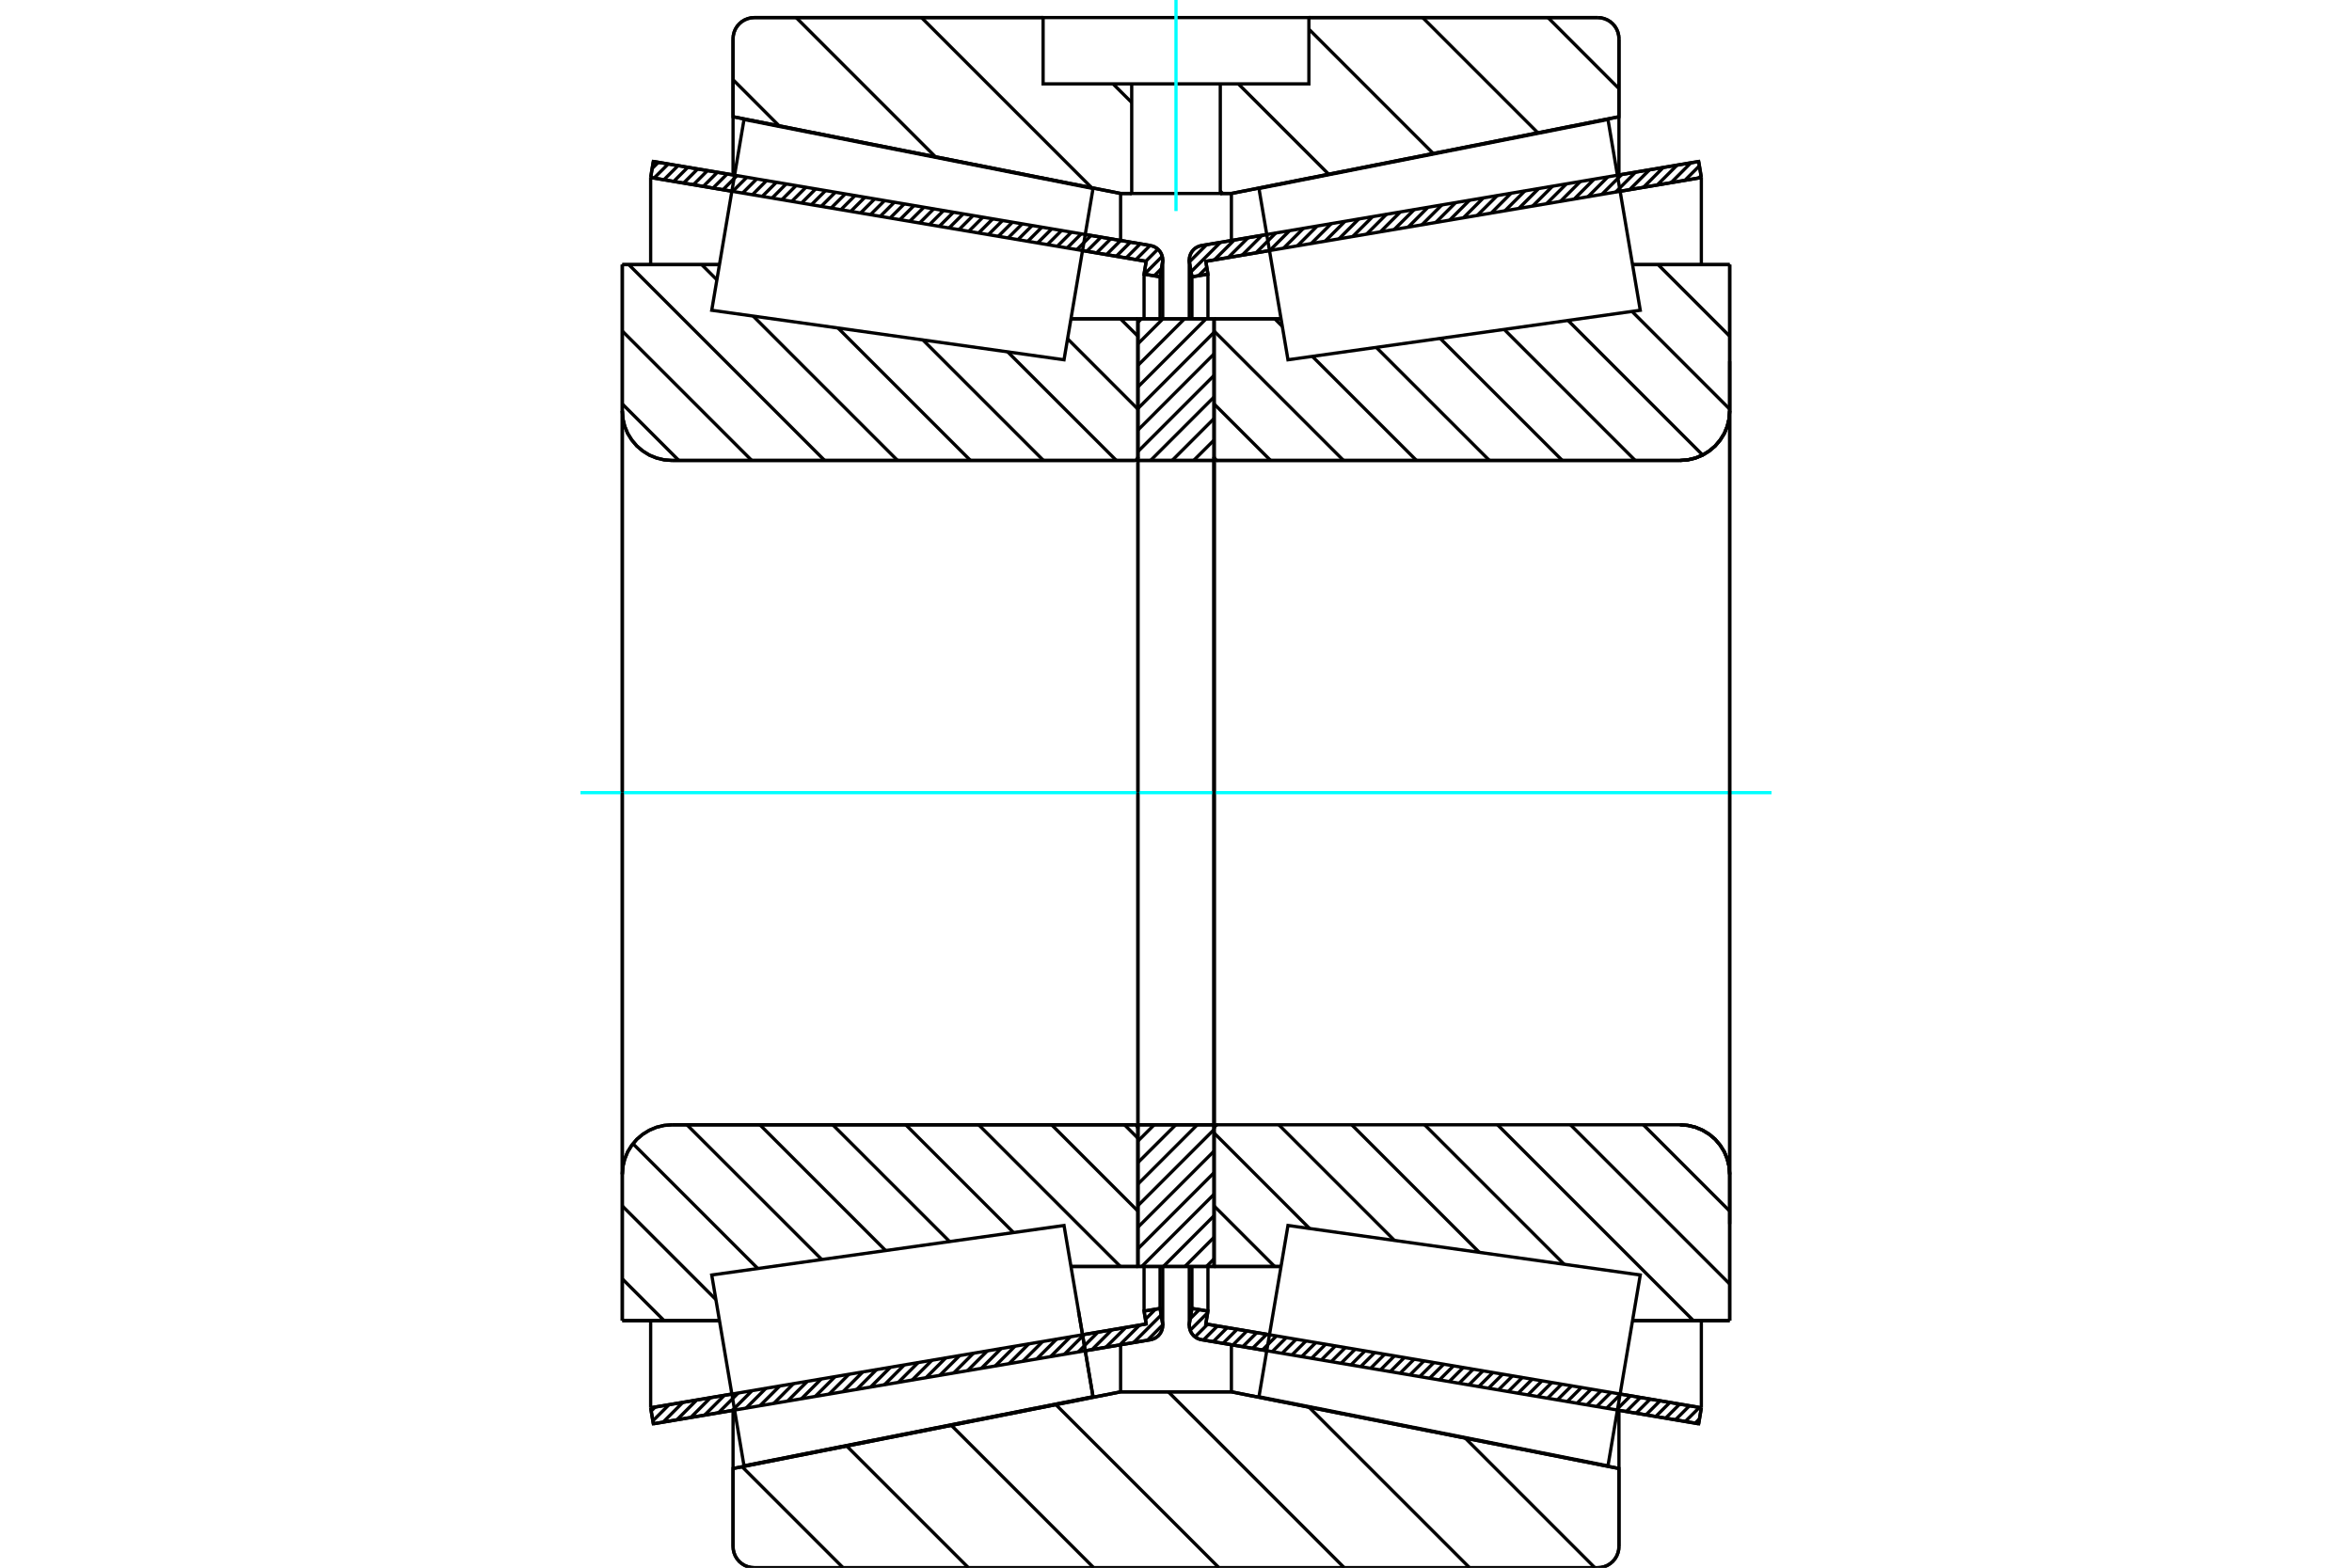 <?xml version="1.0" standalone="no"?>
<!DOCTYPE svg PUBLIC "-//W3C//DTD SVG 1.1//EN"
	"http://www.w3.org/Graphics/SVG/1.1/DTD/svg11.dtd">
<svg xmlns="http://www.w3.org/2000/svg" height="100%" width="100%" viewBox="0 0 36000 24000">
	<rect x="-1800" y="-1200" width="39600" height="26400" style="fill:#FFF"/>
	<g style="fill:none; fill-rule:evenodd" transform="matrix(1 0 0 1 0 0)">
		<g style="fill:none; stroke:#000; stroke-width:50; shape-rendering:geometricPrecision">
			<line x1="26000" y1="21797" x2="24757" y2="21587"/>
			<line x1="19389" y1="20679" x2="18390" y2="20510"/>
			<line x1="26041" y1="21552" x2="26000" y2="21797"/>
			<line x1="18456" y1="20269" x2="19431" y2="20434"/>
			<line x1="24798" y1="21341" x2="26041" y2="21552"/>
			<line x1="18489" y1="20072" x2="18456" y2="20269"/>
			<line x1="18244" y1="20031" x2="18489" y2="20072"/>
			<line x1="18207" y1="20252" x2="18244" y2="20031"/>
			<polyline points="18207,20252 18204,20270 18203,20289 18206,20324 18214,20358 18227,20390 18246,20420 18268,20447 18294,20469 18324,20488 18356,20501 18390,20510"/>
			<line x1="18390" y1="3759" x2="19389" y2="3590"/>
			<line x1="24757" y1="2682" x2="26000" y2="2472"/>
			<polyline points="18390,3759 18356,3768 18324,3781 18294,3800 18268,3823 18246,3849 18227,3879 18214,3911 18206,3945 18203,3980 18204,3999 18207,4017"/>
			<line x1="18244" y1="4238" x2="18207" y2="4017"/>
			<line x1="18489" y1="4197" x2="18244" y2="4238"/>
			<line x1="18456" y1="4001" x2="18489" y2="4197"/>
			<line x1="26041" y1="2718" x2="24798" y2="2928"/>
			<line x1="19431" y1="3836" x2="18456" y2="4001"/>
			<line x1="26000" y1="2472" x2="26041" y2="2718"/>
			<line x1="18244" y1="19389" x2="18244" y2="20031"/>
			<line x1="18244" y1="4238" x2="18244" y2="4881"/>
			<line x1="18489" y1="19389" x2="18489" y2="20072"/>
			<line x1="18489" y1="4197" x2="18489" y2="4881"/>
			<line x1="26041" y1="20218" x2="26041" y2="21552"/>
			<line x1="26041" y1="2718" x2="26041" y2="4051"/>
			<line x1="18203" y1="19388" x2="18203" y2="20289"/>
			<line x1="18203" y1="3980" x2="18203" y2="4881"/>
			<line x1="17610" y1="20510" x2="16611" y2="20679"/>
			<line x1="11243" y1="21587" x2="10000" y2="21797"/>
			<polyline points="17610,20510 17644,20501 17676,20488 17706,20469 17732,20447 17754,20420 17773,20390 17786,20358 17794,20324 17797,20289 17796,20270 17793,20252"/>
			<line x1="17756" y1="20031" x2="17793" y2="20252"/>
			<line x1="17511" y1="20072" x2="17756" y2="20031"/>
			<line x1="17544" y1="20269" x2="17511" y2="20072"/>
			<line x1="9959" y1="21552" x2="11202" y2="21341"/>
			<line x1="16569" y1="20434" x2="17544" y2="20269"/>
			<line x1="10000" y1="21797" x2="9959" y2="21552"/>
			<line x1="10000" y1="2472" x2="11243" y2="2682"/>
			<line x1="16611" y1="3590" x2="17610" y2="3759"/>
			<line x1="9959" y1="2718" x2="10000" y2="2472"/>
			<line x1="17544" y1="4001" x2="16569" y2="3836"/>
			<line x1="11202" y1="2928" x2="9959" y2="2718"/>
			<line x1="17511" y1="4197" x2="17544" y2="4001"/>
			<line x1="17756" y1="4238" x2="17511" y2="4197"/>
			<line x1="17793" y1="4017" x2="17756" y2="4238"/>
			<polyline points="17793,4017 17796,3999 17797,3980 17794,3945 17786,3911 17773,3879 17754,3849 17732,3823 17706,3800 17676,3781 17644,3768 17610,3759"/>
			<line x1="17511" y1="4881" x2="17511" y2="4197"/>
			<line x1="17511" y1="20072" x2="17511" y2="19389"/>
			<line x1="9959" y1="4051" x2="9959" y2="2718"/>
			<line x1="9959" y1="21552" x2="9959" y2="20218"/>
			<line x1="17756" y1="4881" x2="17756" y2="4238"/>
			<line x1="17756" y1="20031" x2="17756" y2="19389"/>
			<line x1="17797" y1="4881" x2="17797" y2="3980"/>
			<line x1="17797" y1="20289" x2="17797" y2="19388"/>
			<line x1="18583" y1="4881" x2="19608" y2="4881"/>
			<polyline points="18583,6995 18584,7004 18586,7012 18589,7020 18593,7027 18599,7034 18605,7039 18613,7044 18621,7047 18629,7049 18637,7049"/>
			<line x1="25716" y1="7049" x2="18637" y2="7049"/>
			<polyline points="25716,7049 25835,7040 25951,7012 26061,6967 26162,6904 26253,6827 26330,6736 26393,6635 26438,6525 26466,6409 26475,6290"/>
			<line x1="26475" y1="4051" x2="26475" y2="6290"/>
			<line x1="26475" y1="4051" x2="24988" y2="4051"/>
			<line x1="26475" y1="20218" x2="24988" y2="20218"/>
			<line x1="26475" y1="17979" x2="26475" y2="20218"/>
			<polyline points="26475,17979 26466,17860 26438,17745 26393,17634 26330,17533 26253,17442 26162,17365 26061,17303 25951,17257 25835,17229 25716,17220"/>
			<polyline points="18637,17220 18629,17220 18621,17222 18613,17226 18605,17230 18599,17236 18593,17242 18589,17249 18586,17257 18584,17266 18583,17274"/>
			<line x1="19608" y1="19389" x2="18583" y2="19389"/>
			<line x1="24988" y1="4767" x2="24988" y2="4767"/>
			<line x1="24988" y1="19502" x2="24988" y2="19502"/>
			<line x1="18583" y1="7049" x2="18583" y2="17220"/>
			<polyline points="18583,6995 18584,7004 18586,7012 18589,7020 18593,7027 18599,7034 18605,7039 18613,7044 18621,7047 18629,7049 18637,7049"/>
			<polyline points="18637,17220 18629,17220 18621,17222 18613,17226 18605,17230 18599,17236 18593,17242 18589,17249 18586,17257 18584,17266 18583,17274"/>
			<polyline points="25716,7049 25835,7040 25951,7012 26061,6967 26162,6904 26253,6827 26330,6736 26393,6635 26438,6525 26466,6409 26475,6290"/>
			<polyline points="26475,17979 26466,17860 26438,17745 26393,17634 26330,17533 26253,17442 26162,17365 26061,17303 25951,17257 25835,17229 25716,17220"/>
			<line x1="17417" y1="19389" x2="16392" y2="19389"/>
			<polyline points="17417,17274 17416,17266 17414,17257 17411,17249 17407,17242 17401,17236 17395,17230 17387,17226 17379,17222 17371,17220 17363,17220"/>
			<line x1="10284" y1="17220" x2="17363" y2="17220"/>
			<polyline points="10284,17220 10165,17229 10049,17257 9939,17303 9838,17365 9747,17442 9670,17533 9607,17634 9562,17745 9534,17860 9525,17979"/>
			<line x1="9525" y1="20218" x2="9525" y2="17979"/>
			<line x1="9525" y1="20218" x2="11012" y2="20218"/>
			<line x1="9525" y1="4051" x2="11012" y2="4051"/>
			<line x1="9525" y1="6290" x2="9525" y2="4051"/>
			<polyline points="9525,6290 9534,6409 9562,6525 9607,6635 9670,6736 9747,6827 9838,6904 9939,6967 10049,7012 10165,7040 10284,7049"/>
			<line x1="17363" y1="7049" x2="10284" y2="7049"/>
			<polyline points="17363,7049 17371,7049 17379,7047 17387,7044 17395,7039 17401,7034 17407,7027 17411,7020 17414,7012 17416,7004 17417,6995"/>
			<line x1="16392" y1="4881" x2="17417" y2="4881"/>
			<line x1="11012" y1="19502" x2="11012" y2="19502"/>
			<line x1="11012" y1="4767" x2="11012" y2="4767"/>
			<line x1="9525" y1="17979" x2="9525" y2="6290"/>
			<line x1="24455" y1="24000" x2="11545" y2="24000"/>
			<polyline points="24455,24000 24506,23996 24555,23984 24603,23965 24646,23938 24685,23905 24718,23866 24745,23822 24764,23775 24776,23725 24780,23675"/>
			<line x1="24780" y1="22482" x2="24780" y2="23675"/>
			<line x1="18848" y1="21308" x2="24780" y2="22482"/>
			<line x1="17152" y1="21308" x2="18848" y2="21308"/>
			<line x1="11220" y1="22482" x2="17152" y2="21308"/>
			<line x1="11220" y1="23675" x2="11220" y2="22482"/>
			<polyline points="11220,23675 11224,23725 11236,23775 11255,23822 11282,23866 11315,23905 11354,23938 11397,23965 11445,23984 11494,23996 11545,24000"/>
			<line x1="11545" y1="269" x2="15966" y2="269"/>
			<line x1="20034" y1="269" x2="24455" y2="269"/>
			<polyline points="11545,269 11494,273 11445,285 11397,305 11354,331 11315,365 11282,403 11255,447 11236,494 11224,544 11220,595"/>
			<line x1="11220" y1="1787" x2="11220" y2="595"/>
			<line x1="17152" y1="2962" x2="11220" y2="1787"/>
			<line x1="18848" y1="2962" x2="18678" y2="2962"/>
			<line x1="17322" y1="2962" x2="17152" y2="2962"/>
			<line x1="24780" y1="1787" x2="18848" y2="2962"/>
			<line x1="24780" y1="595" x2="24780" y2="1787"/>
			<polyline points="24780,595 24776,544 24764,494 24745,447 24718,403 24685,365 24646,331 24603,305 24555,285 24506,273 24455,269"/>
			<line x1="17152" y1="20587" x2="17152" y2="21308"/>
			<line x1="17152" y1="2962" x2="17152" y2="3682"/>
			<line x1="18848" y1="20587" x2="18848" y2="21308"/>
			<line x1="18848" y1="2962" x2="18848" y2="3682"/>
			<line x1="11220" y1="21591" x2="11220" y2="22482"/>
			<line x1="11220" y1="1787" x2="11220" y2="2679"/>
			<line x1="24780" y1="21591" x2="24780" y2="22482"/>
			<line x1="24780" y1="1787" x2="24780" y2="2679"/>
			<line x1="17417" y1="17220" x2="18583" y2="17220"/>
			<line x1="17417" y1="19389" x2="17417" y2="17220"/>
			<line x1="18583" y1="19389" x2="17417" y2="19389"/>
			<line x1="18583" y1="17220" x2="18583" y2="19389"/>
			<line x1="18583" y1="7049" x2="17417" y2="7049"/>
			<line x1="18583" y1="4881" x2="18583" y2="7049"/>
			<line x1="17417" y1="4881" x2="18583" y2="4881"/>
			<line x1="17417" y1="7049" x2="17417" y2="4881"/>
			<line x1="18583" y1="7049" x2="18583" y2="17220"/>
			<line x1="17417" y1="7049" x2="17417" y2="17220"/>
		</g>
		<g style="fill:none; stroke:#0FF; stroke-width:50; shape-rendering:geometricPrecision">
			<line x1="8885" y1="12135" x2="27115" y2="12135"/>
		</g>
		<g style="fill:none; stroke:#000; stroke-width:50; shape-rendering:geometricPrecision">
			<line x1="23693" y1="269" x2="24780" y2="1357"/>
			<line x1="21775" y1="269" x2="23539" y2="2033"/>
			<line x1="20034" y1="446" x2="21938" y2="2350"/>
			<line x1="18954" y1="1284" x2="20337" y2="2667"/>
			<line x1="17036" y1="1284" x2="17322" y2="1569"/>
			<line x1="18678" y1="2925" x2="18714" y2="2962"/>
			<line x1="14104" y1="269" x2="16709" y2="2874"/>
			<line x1="12186" y1="269" x2="14317" y2="2400"/>
			<line x1="11220" y1="1220" x2="11926" y2="1927"/>
			<line x1="22427" y1="22016" x2="24411" y2="24000"/>
			<line x1="20036" y1="21543" x2="22493" y2="24000"/>
			<line x1="17883" y1="21308" x2="20575" y2="24000"/>
			<line x1="16161" y1="21504" x2="18657" y2="24000"/>
			<line x1="14561" y1="21821" x2="16740" y2="24000"/>
			<line x1="12960" y1="22138" x2="14822" y2="24000"/>
			<line x1="11359" y1="22455" x2="12904" y2="24000"/>
			<line x1="20034" y1="269" x2="24455" y2="269"/>
			<polyline points="24780,595 24776,544 24764,494 24745,447 24718,403 24685,365 24646,331 24603,305 24555,285 24506,273 24455,269"/>
			<polyline points="24780,595 24780,1787 18848,2962 18678,2962"/>
			<polyline points="15966,269 11545,269 11494,273 11445,285 11397,305 11354,331 11315,365 11282,403 11255,447 11236,494 11224,544 11220,595 11220,1787 17152,2962 17322,2962"/>
			<polyline points="18000,21308 17152,21308 11220,22482 11220,23675 11224,23725 11236,23775 11255,23822 11282,23866 11315,23905 11354,23938 11397,23965 11445,23984 11494,23996 11545,24000 18000,24000"/>
			<polyline points="18000,21308 18848,21308 24780,22482 24780,23675"/>
			<polyline points="24455,24000 24506,23996 24555,23984 24603,23965 24646,23938 24685,23905 24718,23866 24745,23822 24764,23775 24776,23725 24780,23675"/>
			<line x1="24455" y1="24000" x2="18000" y2="24000"/>
			<line x1="17150" y1="4881" x2="17417" y2="5147"/>
			<line x1="16341" y1="5187" x2="17417" y2="6264"/>
			<line x1="15424" y1="5387" x2="17087" y2="7049"/>
			<line x1="14126" y1="5204" x2="15971" y2="7049"/>
			<line x1="12827" y1="5022" x2="14854" y2="7049"/>
			<line x1="11528" y1="4839" x2="13738" y2="7049"/>
			<line x1="10740" y1="4051" x2="10973" y2="4284"/>
			<line x1="9624" y1="4051" x2="12622" y2="7049"/>
			<line x1="9525" y1="5068" x2="11506" y2="7049"/>
			<line x1="9525" y1="6184" x2="10390" y2="7049"/>
			<line x1="17212" y1="17220" x2="17417" y2="17425"/>
			<line x1="16096" y1="17220" x2="17417" y2="18541"/>
			<line x1="14980" y1="17220" x2="17149" y2="19389"/>
			<line x1="13864" y1="17220" x2="15514" y2="18870"/>
			<line x1="12747" y1="17220" x2="14535" y2="19007"/>
			<line x1="11631" y1="17220" x2="13556" y2="19145"/>
			<line x1="10515" y1="17220" x2="12578" y2="19282"/>
			<line x1="9688" y1="17509" x2="11599" y2="19420"/>
			<line x1="9525" y1="18462" x2="10957" y2="19894"/>
			<line x1="9525" y1="19578" x2="10165" y2="20218"/>
			<polyline points="17417,12135 17417,4881 17417,6995"/>
			<polyline points="17363,7049 17371,7049 17379,7047 17387,7044 17395,7039 17401,7034 17407,7027 17411,7020 17414,7012 17416,7004 17417,6995"/>
			<line x1="17363" y1="7049" x2="10284" y2="7049"/>
			<polyline points="9525,6290 9534,6409 9562,6525 9607,6635 9670,6736 9747,6827 9838,6904 9939,6967 10049,7012 10165,7040 10284,7049"/>
			<line x1="9525" y1="6290" x2="9525" y2="4051"/>
			<line x1="9525" y1="6290" x2="9525" y2="12135"/>
			<line x1="9525" y1="4051" x2="11012" y2="4051"/>
			<line x1="16392" y1="4881" x2="17417" y2="4881"/>
			<line x1="17417" y1="19389" x2="16392" y2="19389"/>
			<line x1="11012" y1="20218" x2="9525" y2="20218"/>
			<line x1="9525" y1="12135" x2="9525" y2="17979"/>
			<line x1="9525" y1="20218" x2="9525" y2="17979"/>
			<polyline points="10284,17220 10165,17229 10049,17257 9939,17303 9838,17365 9747,17442 9670,17533 9607,17634 9562,17745 9534,17860 9525,17979"/>
			<line x1="10284" y1="17220" x2="17363" y2="17220"/>
			<polyline points="17417,17274 17416,17266 17414,17257 17411,17249 17407,17242 17401,17236 17395,17230 17387,17226 17379,17222 17371,17220 17363,17220"/>
			<polyline points="17417,17274 17417,19389 17417,12135"/>
			<line x1="25379" y1="4051" x2="26475" y2="5147"/>
			<line x1="24980" y1="4768" x2="26475" y2="6264"/>
			<line x1="24001" y1="4906" x2="26061" y2="6966"/>
			<line x1="23023" y1="5043" x2="25029" y2="7049"/>
			<line x1="22044" y1="5181" x2="23913" y2="7049"/>
			<line x1="21065" y1="5318" x2="22797" y2="7049"/>
			<line x1="19512" y1="4881" x2="19627" y2="4996"/>
			<line x1="20087" y1="5456" x2="21681" y2="7049"/>
			<line x1="18583" y1="5068" x2="20564" y2="7049"/>
			<line x1="18583" y1="6184" x2="19448" y2="7049"/>
			<line x1="25154" y1="17220" x2="26475" y2="18541"/>
			<line x1="24038" y1="17220" x2="26475" y2="19657"/>
			<line x1="22922" y1="17220" x2="25920" y2="20218"/>
			<line x1="21806" y1="17220" x2="23941" y2="19355"/>
			<line x1="20690" y1="17220" x2="22643" y2="19173"/>
			<line x1="19574" y1="17220" x2="21344" y2="18990"/>
			<line x1="18583" y1="17345" x2="20045" y2="18808"/>
			<line x1="18583" y1="18462" x2="19510" y2="19389"/>
			<polyline points="18583,12135 18583,4881 18583,6995 18584,7004 18586,7012 18589,7020 18593,7027 18599,7034 18605,7039 18613,7044 18621,7047 18629,7049 18637,7049 25716,7049 25835,7040 25951,7012 26061,6967 26162,6904 26253,6827 26330,6736 26393,6635 26438,6525 26466,6409 26475,6290 26475,4051"/>
			<line x1="26475" y1="6290" x2="26475" y2="12135"/>
			<line x1="26475" y1="4051" x2="24988" y2="4051"/>
			<line x1="19608" y1="4881" x2="18583" y2="4881"/>
			<line x1="18583" y1="19389" x2="19608" y2="19389"/>
			<line x1="24988" y1="20218" x2="26475" y2="20218"/>
			<line x1="26475" y1="12135" x2="26475" y2="17979"/>
			<polyline points="26475,20218 26475,17979 26466,17860 26438,17745 26393,17634 26330,17533 26253,17442 26162,17365 26061,17303 25951,17257 25835,17229 25716,17220 18637,17220 18629,17220 18621,17222 18613,17226 18605,17230 18599,17236 18593,17242 18589,17249 18586,17257 18584,17266 18583,17274 18583,19389 18583,12135"/>
			<line x1="18583" y1="19271" x2="18466" y2="19389"/>
			<line x1="18583" y1="18941" x2="18136" y2="19389"/>
			<line x1="18583" y1="18611" x2="17806" y2="19389"/>
			<line x1="18583" y1="18282" x2="17476" y2="19389"/>
			<line x1="18583" y1="17952" x2="17417" y2="19118"/>
			<line x1="18583" y1="17622" x2="17417" y2="18788"/>
			<line x1="18583" y1="17292" x2="17417" y2="18458"/>
			<line x1="18325" y1="17220" x2="17417" y2="18128"/>
			<line x1="17996" y1="17220" x2="17417" y2="17798"/>
			<line x1="17666" y1="17220" x2="17417" y2="17469"/>
			<line x1="18583" y1="6737" x2="18270" y2="7049"/>
			<line x1="18583" y1="6407" x2="17941" y2="7049"/>
			<line x1="18583" y1="6077" x2="17611" y2="7049"/>
			<line x1="18583" y1="5747" x2="17417" y2="6913"/>
			<line x1="18583" y1="5417" x2="17417" y2="6584"/>
			<line x1="18583" y1="5087" x2="17417" y2="6254"/>
			<line x1="18460" y1="4881" x2="17417" y2="5924"/>
			<line x1="18130" y1="4881" x2="17417" y2="5594"/>
			<line x1="17800" y1="4881" x2="17417" y2="5264"/>
			<line x1="17471" y1="4881" x2="17417" y2="4934"/>
			<polyline points="17417,7049 17417,4881 18583,4881 18583,7049 17417,7049"/>
			<polyline points="17417,17220 18583,17220 18583,19389 17417,19389 17417,17220"/>
			<polyline points="18000,2962 18678,2962 18678,1284 20034,1284 20034,269 15966,269 15966,1284 17322,1284 18678,1284"/>
			<polyline points="17322,1284 17322,2962 18000,2962"/>
		</g>
		<g style="fill:none; stroke:#0FF; stroke-width:50; shape-rendering:geometricPrecision">
			<line x1="18000" y1="3231" x2="18000" y2="0"/>
		</g>
		<g style="fill:none; stroke:#000; stroke-width:50; shape-rendering:geometricPrecision">
			<line x1="26475" y1="18739" x2="26475" y2="5531"/>
			<line x1="18583" y1="17274" x2="18583" y2="6995"/>
			<polyline points="16508,20072 16730,21383 11388,22441 11388,22441"/>
			<polyline points="16286,18761 16286,18761 16508,20072 16730,21383 11388,22441 11141,20980 10894,19519 16286,18761 16508,20072"/>
			<polyline points="16508,4197 16286,5508 10894,4750 11141,3289 11388,1829 16730,2886 16508,4197"/>
			<polyline points="19492,20072 19714,18761 25106,19519 24859,20980 24612,22441 19270,21383 19492,20072"/>
			<polyline points="19492,4197 19270,2886 24612,1829 24859,3289 25106,4750 19714,5508 19492,4197"/>
			<line x1="17796" y1="20284" x2="17563" y2="20518"/>
			<line x1="17773" y1="20132" x2="17351" y2="20554"/>
			<line x1="17686" y1="20043" x2="17532" y2="20197"/>
			<line x1="17443" y1="20286" x2="17139" y2="20590"/>
			<line x1="17231" y1="20322" x2="16927" y2="20625"/>
			<line x1="17019" y1="20357" x2="16715" y2="20661"/>
			<line x1="16807" y1="20393" x2="16504" y2="20697"/>
			<line x1="16596" y1="20429" x2="16292" y2="20733"/>
			<line x1="16384" y1="20465" x2="16080" y2="20769"/>
			<line x1="16172" y1="20501" x2="15868" y2="20805"/>
			<line x1="15960" y1="20537" x2="15656" y2="20840"/>
			<line x1="15748" y1="20572" x2="15445" y2="20876"/>
			<line x1="15537" y1="20608" x2="15233" y2="20912"/>
			<line x1="15325" y1="20644" x2="15021" y2="20948"/>
			<line x1="15113" y1="20680" x2="14809" y2="20984"/>
			<line x1="14901" y1="20716" x2="14597" y2="21020"/>
			<line x1="14689" y1="20752" x2="14385" y2="21055"/>
			<line x1="14477" y1="20787" x2="14174" y2="21091"/>
			<line x1="14266" y1="20823" x2="13962" y2="21127"/>
			<line x1="14054" y1="20859" x2="13750" y2="21163"/>
			<line x1="13842" y1="20895" x2="13538" y2="21199"/>
			<line x1="13630" y1="20931" x2="13326" y2="21234"/>
			<line x1="13418" y1="20966" x2="13115" y2="21270"/>
			<line x1="13207" y1="21002" x2="12903" y2="21306"/>
			<line x1="12995" y1="21038" x2="12691" y2="21342"/>
			<line x1="12783" y1="21074" x2="12479" y2="21378"/>
			<line x1="12571" y1="21110" x2="12267" y2="21414"/>
			<line x1="12359" y1="21146" x2="12055" y2="21449"/>
			<line x1="12147" y1="21181" x2="11844" y2="21485"/>
			<line x1="11936" y1="21217" x2="11632" y2="21521"/>
			<line x1="11724" y1="21253" x2="11420" y2="21557"/>
			<line x1="11512" y1="21289" x2="11208" y2="21593"/>
			<line x1="11300" y1="21325" x2="10996" y2="21629"/>
			<line x1="11088" y1="21361" x2="10785" y2="21664"/>
			<line x1="10877" y1="21396" x2="10573" y2="21700"/>
			<line x1="10665" y1="21432" x2="10361" y2="21736"/>
			<line x1="10453" y1="21468" x2="10149" y2="21772"/>
			<line x1="10241" y1="21504" x2="9993" y2="21752"/>
			<line x1="10029" y1="21540" x2="9967" y2="21602"/>
			<line x1="17778" y1="4112" x2="17666" y2="4223"/>
			<line x1="17789" y1="3924" x2="17516" y2="4198"/>
			<line x1="17723" y1="3814" x2="17538" y2="3999"/>
			<line x1="17603" y1="3758" x2="17387" y2="3974"/>
			<line x1="17453" y1="3733" x2="17237" y2="3949"/>
			<line x1="17302" y1="3707" x2="17086" y2="3923"/>
			<line x1="17152" y1="3682" x2="16936" y2="3898"/>
			<line x1="17001" y1="3656" x2="16785" y2="3872"/>
			<line x1="16851" y1="3631" x2="16635" y2="3847"/>
			<line x1="16700" y1="3605" x2="16484" y2="3821"/>
			<line x1="16549" y1="3580" x2="16334" y2="3796"/>
			<line x1="16399" y1="3554" x2="16183" y2="3770"/>
			<line x1="16248" y1="3529" x2="16032" y2="3745"/>
			<line x1="16098" y1="3504" x2="15882" y2="3719"/>
			<line x1="15947" y1="3478" x2="15731" y2="3694"/>
			<line x1="15797" y1="3453" x2="15581" y2="3669"/>
			<line x1="15646" y1="3427" x2="15430" y2="3643"/>
			<line x1="15496" y1="3402" x2="15280" y2="3618"/>
			<line x1="15345" y1="3376" x2="15129" y2="3592"/>
			<line x1="15195" y1="3351" x2="14979" y2="3567"/>
			<line x1="15044" y1="3325" x2="14828" y2="3541"/>
			<line x1="14894" y1="3300" x2="14678" y2="3516"/>
			<line x1="14743" y1="3274" x2="14527" y2="3490"/>
			<line x1="14593" y1="3249" x2="14377" y2="3465"/>
			<line x1="14442" y1="3223" x2="14226" y2="3439"/>
			<line x1="14291" y1="3198" x2="14076" y2="3414"/>
			<line x1="14141" y1="3173" x2="13925" y2="3388"/>
			<line x1="13990" y1="3147" x2="13774" y2="3363"/>
			<line x1="13840" y1="3122" x2="13624" y2="3338"/>
			<line x1="13689" y1="3096" x2="13473" y2="3312"/>
			<line x1="13539" y1="3071" x2="13323" y2="3287"/>
			<line x1="13388" y1="3045" x2="13172" y2="3261"/>
			<line x1="13238" y1="3020" x2="13022" y2="3236"/>
			<line x1="13087" y1="2994" x2="12871" y2="3210"/>
			<line x1="12937" y1="2969" x2="12721" y2="3185"/>
			<line x1="12786" y1="2943" x2="12570" y2="3159"/>
			<line x1="12636" y1="2918" x2="12420" y2="3134"/>
			<line x1="12485" y1="2892" x2="12269" y2="3108"/>
			<line x1="12335" y1="2867" x2="12119" y2="3083"/>
			<line x1="12184" y1="2842" x2="11968" y2="3057"/>
			<line x1="12033" y1="2816" x2="11818" y2="3032"/>
			<line x1="11883" y1="2791" x2="11667" y2="3007"/>
			<line x1="11732" y1="2765" x2="11517" y2="2981"/>
			<line x1="11582" y1="2740" x2="11366" y2="2956"/>
			<line x1="11431" y1="2714" x2="11215" y2="2930"/>
			<line x1="11281" y1="2689" x2="11065" y2="2905"/>
			<line x1="11130" y1="2663" x2="10914" y2="2879"/>
			<line x1="10980" y1="2638" x2="10764" y2="2854"/>
			<line x1="10829" y1="2612" x2="10613" y2="2828"/>
			<line x1="10679" y1="2587" x2="10463" y2="2803"/>
			<line x1="10528" y1="2561" x2="10312" y2="2777"/>
			<line x1="10378" y1="2536" x2="10162" y2="2752"/>
			<line x1="10227" y1="2511" x2="10011" y2="2726"/>
			<line x1="10077" y1="2485" x2="9982" y2="2580"/>
			<polyline points="9959,2718 10000,2472 17610,3759"/>
			<polyline points="17793,4017 17797,3982 17794,3947 17786,3913 17773,3881 17755,3850 17733,3823 17706,3800 17676,3782 17644,3768 17610,3759"/>
			<polyline points="17793,4017 17756,4238 17511,4197 17544,4001 9959,2718"/>
			<polyline points="9959,21552 17544,20269 17511,20072 17756,20031 17793,20252"/>
			<polyline points="17610,20510 17644,20501 17676,20488 17706,20469 17733,20446 17755,20419 17773,20389 17786,20356 17794,20322 17797,20287 17793,20252"/>
			<polyline points="17610,20510 10000,21797 9959,21552"/>
			<line x1="26013" y1="21721" x2="25946" y2="21788"/>
			<line x1="26011" y1="21547" x2="25795" y2="21762"/>
			<line x1="25860" y1="21521" x2="25644" y2="21737"/>
			<line x1="25710" y1="21496" x2="25494" y2="21711"/>
			<line x1="25559" y1="21470" x2="25343" y2="21686"/>
			<line x1="25409" y1="21445" x2="25193" y2="21661"/>
			<line x1="25258" y1="21419" x2="25042" y2="21635"/>
			<line x1="25108" y1="21394" x2="24892" y2="21610"/>
			<line x1="24957" y1="21368" x2="24741" y2="21584"/>
			<line x1="24807" y1="21343" x2="24591" y2="21559"/>
			<line x1="24656" y1="21317" x2="24440" y2="21533"/>
			<line x1="24506" y1="21292" x2="24290" y2="21508"/>
			<line x1="24355" y1="21266" x2="24139" y2="21482"/>
			<line x1="24205" y1="21241" x2="23989" y2="21457"/>
			<line x1="24054" y1="21216" x2="23838" y2="21431"/>
			<line x1="23903" y1="21190" x2="23688" y2="21406"/>
			<line x1="23753" y1="21165" x2="23537" y2="21381"/>
			<line x1="23602" y1="21139" x2="23387" y2="21355"/>
			<line x1="23452" y1="21114" x2="23236" y2="21330"/>
			<line x1="23301" y1="21088" x2="23085" y2="21304"/>
			<line x1="23151" y1="21063" x2="22935" y2="21279"/>
			<line x1="23000" y1="21037" x2="22784" y2="21253"/>
			<line x1="22850" y1="21012" x2="22634" y2="21228"/>
			<line x1="22699" y1="20986" x2="22483" y2="21202"/>
			<line x1="22549" y1="20961" x2="22333" y2="21177"/>
			<line x1="22398" y1="20935" x2="22182" y2="21151"/>
			<line x1="22248" y1="20910" x2="22032" y2="21126"/>
			<line x1="22097" y1="20885" x2="21881" y2="21100"/>
			<line x1="21947" y1="20859" x2="21731" y2="21075"/>
			<line x1="21796" y1="20834" x2="21580" y2="21050"/>
			<line x1="21645" y1="20808" x2="21430" y2="21024"/>
			<line x1="21495" y1="20783" x2="21279" y2="20999"/>
			<line x1="21344" y1="20757" x2="21129" y2="20973"/>
			<line x1="21194" y1="20732" x2="20978" y2="20948"/>
			<line x1="21043" y1="20706" x2="20827" y2="20922"/>
			<line x1="20893" y1="20681" x2="20677" y2="20897"/>
			<line x1="20742" y1="20655" x2="20526" y2="20871"/>
			<line x1="20592" y1="20630" x2="20376" y2="20846"/>
			<line x1="20441" y1="20604" x2="20225" y2="20820"/>
			<line x1="20291" y1="20579" x2="20075" y2="20795"/>
			<line x1="20140" y1="20554" x2="19924" y2="20769"/>
			<line x1="19990" y1="20528" x2="19774" y2="20744"/>
			<line x1="19839" y1="20503" x2="19623" y2="20719"/>
			<line x1="19689" y1="20477" x2="19473" y2="20693"/>
			<line x1="19538" y1="20452" x2="19322" y2="20668"/>
			<line x1="19388" y1="20426" x2="19172" y2="20642"/>
			<line x1="19237" y1="20401" x2="19021" y2="20617"/>
			<line x1="19086" y1="20375" x2="18871" y2="20591"/>
			<line x1="18936" y1="20350" x2="18720" y2="20566"/>
			<line x1="18785" y1="20324" x2="18569" y2="20540"/>
			<line x1="18635" y1="20299" x2="18419" y2="20515"/>
			<line x1="18484" y1="20273" x2="18291" y2="20467"/>
			<line x1="18485" y1="20097" x2="18217" y2="20365"/>
			<line x1="18356" y1="20050" x2="18217" y2="20189"/>
			<line x1="26037" y1="2690" x2="26002" y2="2724"/>
			<line x1="26011" y1="2539" x2="25790" y2="2760"/>
			<line x1="25882" y1="2492" x2="25578" y2="2796"/>
			<line x1="25670" y1="2528" x2="25366" y2="2832"/>
			<line x1="25458" y1="2564" x2="25155" y2="2868"/>
			<line x1="25247" y1="2600" x2="24943" y2="2903"/>
			<line x1="25035" y1="2635" x2="24731" y2="2939"/>
			<line x1="24823" y1="2671" x2="24519" y2="2975"/>
			<line x1="24611" y1="2707" x2="24307" y2="3011"/>
			<line x1="24399" y1="2743" x2="24096" y2="3047"/>
			<line x1="24188" y1="2779" x2="23884" y2="3083"/>
			<line x1="23976" y1="2815" x2="23672" y2="3118"/>
			<line x1="23764" y1="2850" x2="23460" y2="3154"/>
			<line x1="23552" y1="2886" x2="23248" y2="3190"/>
			<line x1="23340" y1="2922" x2="23036" y2="3226"/>
			<line x1="23128" y1="2958" x2="22825" y2="3262"/>
			<line x1="22917" y1="2994" x2="22613" y2="3297"/>
			<line x1="22705" y1="3029" x2="22401" y2="3333"/>
			<line x1="22493" y1="3065" x2="22189" y2="3369"/>
			<line x1="22281" y1="3101" x2="21977" y2="3405"/>
			<line x1="22069" y1="3137" x2="21765" y2="3441"/>
			<line x1="21857" y1="3173" x2="21554" y2="3477"/>
			<line x1="21646" y1="3209" x2="21342" y2="3512"/>
			<line x1="21434" y1="3244" x2="21130" y2="3548"/>
			<line x1="21222" y1="3280" x2="20918" y2="3584"/>
			<line x1="21010" y1="3316" x2="20706" y2="3620"/>
			<line x1="20798" y1="3352" x2="20495" y2="3656"/>
			<line x1="20587" y1="3388" x2="20283" y2="3692"/>
			<line x1="20375" y1="3424" x2="20071" y2="3727"/>
			<line x1="20163" y1="3459" x2="19859" y2="3763"/>
			<line x1="19951" y1="3495" x2="19647" y2="3799"/>
			<line x1="19739" y1="3531" x2="19435" y2="3835"/>
			<line x1="19527" y1="3567" x2="19224" y2="3871"/>
			<line x1="19316" y1="3603" x2="19012" y2="3907"/>
			<line x1="19104" y1="3639" x2="18800" y2="3942"/>
			<line x1="18892" y1="3674" x2="18588" y2="3978"/>
			<line x1="18472" y1="4094" x2="18345" y2="4221"/>
			<line x1="18680" y1="3710" x2="18231" y2="4160"/>
			<line x1="18468" y1="3746" x2="18205" y2="4009"/>
			<polyline points="26041,2718 26000,2472 18390,3759 18356,3768 18324,3782 18294,3800 18267,3823 18245,3850 18227,3881 18214,3913 18206,3947 18203,3982 18207,4017 18244,4238 18489,4197 18456,4001 26041,2718"/>
			<polyline points="26041,21552 18456,20269 18489,20072 18244,20031 18207,20252 18203,20287 18206,20322 18214,20356 18227,20389 18245,20419 18267,20446 18294,20469 18324,20488 18356,20501 18390,20510 26000,21797 26041,21552"/>
		</g>
	</g>
</svg>
